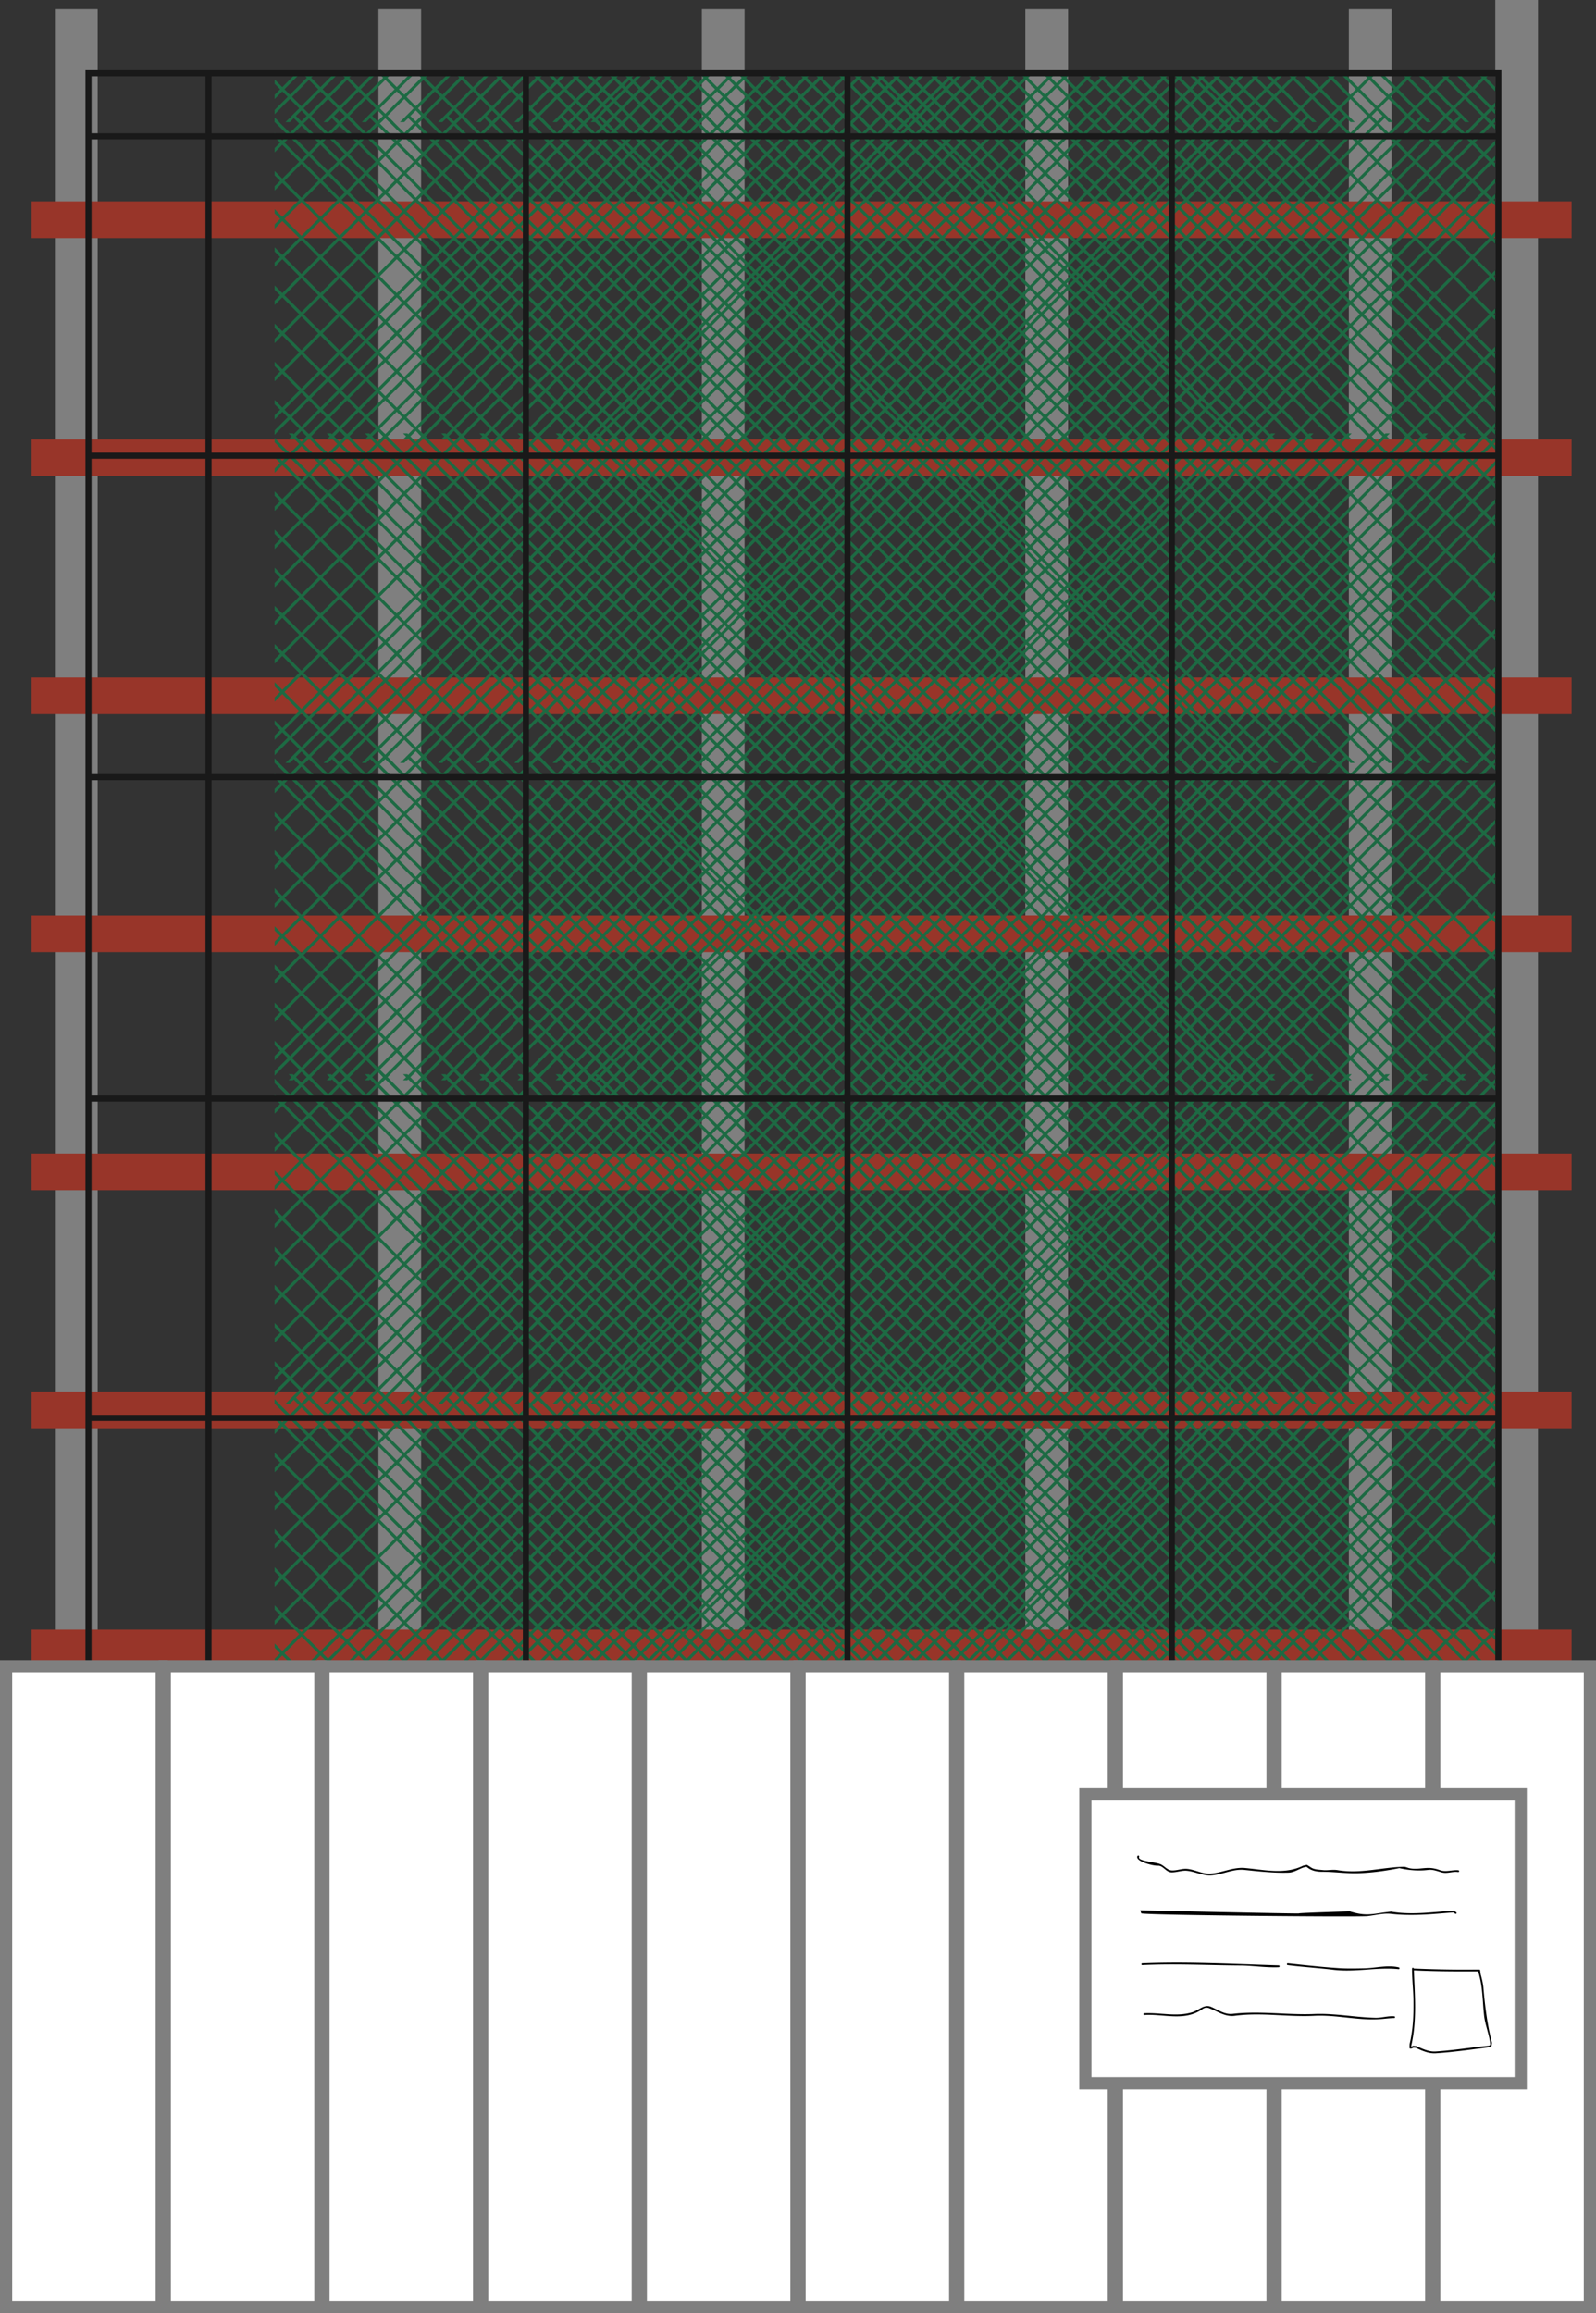 <svg xmlns="http://www.w3.org/2000/svg" xmlns:xlink="http://www.w3.org/1999/xlink" width="261.5" height="379"><rect width="100%" height="100%" fill="#333333" stroke="none"/><defs><clipPath id="a"><path d="M45 281h200.5v54H45Zm0 0"/></clipPath><clipPath id="c"><path d="M45 229h200.5v53H45Zm0 0"/></clipPath><clipPath id="d"><path d="M45 176h200.5v54H45Zm0 0"/></clipPath><clipPath id="e"><path d="M45 124h200.5v53H45Zm0 0"/></clipPath><clipPath id="f"><path d="M45 71h200.5v54H45Zm0 0"/></clipPath><clipPath id="g"><path d="M45 19h200.5v53H45Zm0 0"/></clipPath><clipPath id="h"><path d="M45 12h200.5v8H45Zm0 0"/></clipPath><clipPath id="i"><path d="M234 272h27.5v107H234Zm0 0"/></clipPath><path id="b" d="m-55.836-55.188.352.352h-.703Zm-.352.352h.704L.676 1.324h-.703Zm56.16 56.16h.704l-.352.352Zm-49.554-56.511.352.351h-.704zm-.352.351h.704L6.926 1.324h-.7Zm56.16 56.16h.7l-.352.352Zm-49.558-56.511.352.351h-.704zm-.352.351h.704l56.16 56.16h-.703Zm56.16 56.16h.704l-.352.352zm-49.558-56.511.352.351h-.704zm-.352.351h.704l56.16 56.16h-.703Zm56.16 56.16h.704l-.352.352zm-49.558-56.511.352.351h-.704zm-.352.351h.704l56.16 56.16h-.703Zm56.16 56.16h.704l-.352.352zm-49.554-56.511.351.351h-.703zm-.352.351h.703l56.16 56.16h-.703Zm56.16 56.16h.704l-.352.352zm-49.558-56.511.351.351h-.703zm-.352.351h.703l56.16 56.16h-.703Zm56.16 56.16h.704l-.352.352zm-49.558-56.511.351.351h-.703zm-.352.351h.703l56.16 56.16h-.703Zm56.16 56.16h.704l-.352.352ZM-5.824-55.187l.351.351h-.703zm-.352.351h.703l56.157 56.16h-.7Zm56.16 56.16h.7l-.352.352ZM.426-55.187l.351.351H.074Zm-.352.351h.703l56.16 56.16h-.703Zm56.16 56.16h.703l-.351.352ZM6.676-55.187l.351.351h-.703Zm-.352.351h.703l56.16 56.16h-.703Zm56.16 56.16h.703l-.351.352ZM12.93-55.187l.351.351h-.703zm-.352.351h.703l56.157 56.16h-.7Zm56.16 56.16h.7l-.352.352ZM19.18-55.187l.351.351h-.703zm-.352.351h.703l56.16 56.16h-.703Zm56.16 56.16h.703l-.351.352ZM25.43-55.187l.351.351h-.703zm-.352.351h.703l56.16 56.16h-.703Zm56.16 56.16h.703l-.351.352ZM31.684-55.187l.351.351h-.703zm-.352.351h.703l56.156 56.16h-.699Zm56.16 56.16h.7l-.352.352ZM37.934-55.187l.351.351h-.703zm-.352.351h.703l56.16 56.16h-.703Zm56.16 56.16h.703l-.351.352ZM44.184-55.187l.351.351h-.703zm-.352.351h.703l56.16 56.16h-.703Zm56.16 56.16h.703l-.351.352zM50.434-55.187l.351.351h-.703zm-.352.351h.703l56.16 56.16h-.703zm56.16 56.16h.703l-.351.352zm.352-56.511.351.351h-.703zm-.352.351h.703l-56.16 56.16h-.703Zm-56.16 56.16h.703l-.351.352zm50.262-56.511.351.351h-.703zm-.352.351h.703l-56.16 56.16h-.703Zm-56.16 56.16h.703l-.351.352Zm50.262-56.511.351.351h-.703zm-.352.351h.703l-56.16 56.16h-.703Zm-56.16 56.16h.703l-.351.352zM87.84-55.187l.351.351h-.703zm-.352.351h.703l-56.16 56.16h-.699ZM31.332 1.324h.7l-.348.352zM81.59-55.187l.351.351h-.703zm-.352.351h.703l-56.16 56.16h-.703Zm-56.16 56.16h.703l-.351.352zM75.34-55.187l.351.351h-.703zm-.352.351h.703l-56.16 56.16h-.703Zm-56.16 56.16h.703l-.351.352Zm50.258-56.511.352.351h-.704zm-.352.351h.704l-56.16 56.16h-.7ZM12.578 1.324h.7l-.348.352Zm50.258-56.511.352.351h-.704zm-.352.351h.703L7.028 1.324h-.703ZM6.324 1.324h.703l-.351.352Zm50.262-56.511.352.351h-.704zm-.352.351h.703L.778 1.324H.074ZM.074 1.324h.703l-.351.352Zm50.258-56.511.352.351h-.704zm-.352.351h.704l-56.16 56.16h-.7ZM-6.176 1.324h.7l-.348.352zm50.258-56.511.352.351h-.704zm-.352.351h.704l-56.16 56.16h-.704zm-56.16 56.16h.703l-.351.352zm50.262-56.511.352.351h-.704zm-.352.351h.704l-56.16 56.16h-.704zm-56.16 56.16h.703l-.351.352zm50.262-56.511.352.351h-.704zm-.352.351h.704l-56.16 56.16h-.704zm-56.16 56.16h.703l-.351.352zm50.258-56.511.352.351h-.703zm-.351.351h.703l-56.16 56.16h-.704zm-56.16 56.16h.703l-.352.352zm50.261-56.511.352.351h-.703zm-.351.351h.703l-56.16 56.16h-.704zm-56.16 56.16h.703l-.352.352zm50.261-56.511.352.351h-.703zm-.351.351h.703l-56.16 56.16h-.704zm-56.16 56.16h.703l-.352.352zM6.573-55.187l.352.351h-.703Zm-.351.351h.703l-56.16 56.16h-.7zm-56.157 56.16h.7l-.348.352zM.324-55.187l.352.351h-.703zm-.351.351h.703l-56.16 56.16h-.703Zm-56.16 56.16h.703l-.352.352zm0 0"/></defs><path fill="none" stroke="#7f7f7f" stroke-width="7" d="M12.5 1.5v372m53-372v372m53-372v372m53-372v372m53-372v372M248.5 0v372"/><path fill="#983529" d="M257.5 39v-6H5.168v6H257.5m0 39v-6H5.168v6H257.5m0 39v-6H5.168v6H257.5m0 39v-6H5.168v6H257.5m0 39v-6H5.168v6H257.5m0 39v-6H5.168v6H257.5m0 39v-6H5.168v6H257.5m0 39v-6H5.168v6H257.5m0 39v-6H5.168v6H257.5"/><g fill="#1d6a43" clip-path="url(#a)"><use xlink:href="#b" width="100%" height="100%" x="45.875" y="334.5"/><use xlink:href="#b" width="100%" height="100%" x="98.375" y="334.5"/><use xlink:href="#b" width="100%" height="100%" x="150.875" y="334.5"/><use xlink:href="#b" width="100%" height="100%" x="203.375" y="334.5"/></g><g fill="#1d6a43" clip-path="url(#c)"><use xlink:href="#b" width="100%" height="100%" x="45.875" y="282"/><use xlink:href="#b" width="100%" height="100%" x="98.375" y="282"/><use xlink:href="#b" width="100%" height="100%" x="150.875" y="282"/><use xlink:href="#b" width="100%" height="100%" x="203.375" y="282"/></g><g fill="#1d6a43" clip-path="url(#d)"><use xlink:href="#b" width="100%" height="100%" x="45.875" y="229.5"/><use xlink:href="#b" width="100%" height="100%" x="98.375" y="229.5"/><use xlink:href="#b" width="100%" height="100%" x="150.875" y="229.5"/><use xlink:href="#b" width="100%" height="100%" x="203.375" y="229.5"/></g><g fill="#1d6a43" clip-path="url(#e)"><use xlink:href="#b" width="100%" height="100%" x="45.875" y="177"/><use xlink:href="#b" width="100%" height="100%" x="98.375" y="177"/><use xlink:href="#b" width="100%" height="100%" x="150.875" y="177"/><use xlink:href="#b" width="100%" height="100%" x="203.375" y="177"/></g><g fill="#1d6a43" clip-path="url(#f)"><use xlink:href="#b" width="100%" height="100%" x="45.875" y="124.5"/><use xlink:href="#b" width="100%" height="100%" x="98.375" y="124.5"/><use xlink:href="#b" width="100%" height="100%" x="150.875" y="124.5"/><use xlink:href="#b" width="100%" height="100%" x="203.375" y="124.5"/></g><g fill="#1d6a43" clip-path="url(#g)"><use xlink:href="#b" width="100%" height="100%" x="45.875" y="72"/><use xlink:href="#b" width="100%" height="100%" x="98.375" y="72"/><use xlink:href="#b" width="100%" height="100%" x="150.875" y="72"/><use xlink:href="#b" width="100%" height="100%" x="203.375" y="72"/></g><g fill="#1d6a43" clip-path="url(#h)"><use xlink:href="#b" width="100%" height="100%" x="45.875" y="19.5"/><use xlink:href="#b" width="100%" height="100%" x="98.375" y="19.5"/><use xlink:href="#b" width="100%" height="100%" x="150.875" y="19.5"/><use xlink:href="#b" width="100%" height="100%" x="203.375" y="19.5"/></g><path fill="none" stroke="#191919" d="M245.5 372V12h-231v360zM14.5 74.668h231m-231 52.664h231M14.5 180h231m-231 52.313h231m-231 52.332h231m-231 52.71h231M34.168 11.918v360.144m52-360.144v360.144m52.687-360.144v360.144M192 11.918v360.144M14.5 22.332h231"/><path fill="#fff" d="M26.5 378V273H1v105h25.5"/><path fill="none" stroke="#7f7f7f" stroke-width="2" d="M26.5 378V273H1v105zm0 0"/><path fill="#fff" d="M52.5 378V273H27v105h25.5"/><path fill="none" stroke="#7f7f7f" stroke-width="2" d="M52.5 378V273H27v105zm0 0"/><path fill="#fff" d="M78.5 378V273H53v105h25.5"/><path fill="none" stroke="#7f7f7f" stroke-width="2" d="M78.5 378V273H53v105zm0 0"/><path fill="#fff" d="M104.5 378V273H79v105h25.5"/><path fill="none" stroke="#7f7f7f" stroke-width="2" d="M104.5 378V273H79v105zm0 0"/><path fill="#fff" d="M130.5 378V273H105v105h25.5"/><path fill="none" stroke="#7f7f7f" stroke-width="2" d="M130.5 378V273H105v105zm0 0"/><path fill="#fff" d="M156.5 378V273H131v105h25.5"/><path fill="none" stroke="#7f7f7f" stroke-width="2" d="M156.5 378V273H131v105zm0 0"/><path fill="#fff" d="M182.5 378V273H157v105h25.5"/><path fill="none" stroke="#7f7f7f" stroke-width="2" d="M182.5 378V273H157v105zm0 0"/><path fill="#fff" d="M208.5 378V273H183v105h25.5"/><path fill="none" stroke="#7f7f7f" stroke-width="2" d="M208.5 378V273H183v105zm0 0"/><path fill="#fff" d="M234.5 378V273H209v105h25.5"/><path fill="none" stroke="#7f7f7f" stroke-width="2" d="M234.5 378V273H209v105zm0 0"/><path fill="#fff" d="M260.5 378V273H235v105h25.5"/><g clip-path="url(#i)"><path fill="none" stroke="#7f7f7f" stroke-width="2" d="M260.5 378V273H235v105Zm0 0"/></g><path fill="#fff" d="M249.168 341.332V294h-71.336v47.332h71.336"/><path fill="none" stroke="#7f7f7f" stroke-width="2" d="M249.168 341.332V294h-71.336v47.332zm0 0"/><path d="M186.355 304.113c-.355.836 2.508 1.606 3.375 1.563.844-.031 1.301 1.043 2.188 1.086.875.03 1.719-.356 2.613-.25 1.332.144 2.531.832 3.895.758 1.855-.114 3.554-1.094 5.437-.907 2.438.25 4.825.524 7.25.45.93-.032 1.657-.583 2.512-.864l.512-.105-.117-.02.218.156c.688.551 1.575.688 2.387.688 1.988 0 3.957.3 5.938.238 2.25-.074 4.488-.386 6.707-.832 1.562.344 3.117.489 4.742.29.77-.094 1.468.199 2.207.406.906.25 1.781-.196 2.676-.051.085.011.156-.043.18-.125a.162.162 0 0 0-.126-.176c-.992-.094-1.98.332-2.949.008-.55-.195-1.094-.344-1.668-.375-1.133-.063-2.227.293-3.406.031-.313-.062-.594-.226-.906-.226-3.645.07-7.125 1.187-10.895.539-.813-.133-1.613.086-2.406-.008-.668-.075-1.387-.043-1.969-.461l-.55-.352a.175.175 0 0 0-.118-.023l-.582.125c.012 0 .012-.008.02-.008-3.02 1.508-6.426.656-9.665.375-.418-.031-.824 0-1.242.05-1.437.2-2.75.75-4.176.876-1.375.125-2.574-.637-3.918-.77-.863-.086-1.675.29-2.519.25-.75-.031-1.2-.73-1.856-1.012-.914-.394-3.851-.511-3.5-1.218a.168.168 0 0 0-.093-.2.171.171 0 0 0-.196.094M187 313.5c1.625.3 35.375.605 37.05.438 1.305-.137 2.575-.512 3.876-.364 3.449.383 6.762.04 10.156-.23.117-.012.23.125.344.207.074.043.168.023.21-.04a.155.155 0 0 0-.054-.21c-.164-.094-.344-.258-.508-.25-3.398.218-6.762.75-10.148.156-2.926.305-3.875.867-6.758-.04-.082-.01-8.324.25-8.336.333-.008.082-26.082-.512-26-.5l.168.5m.2 8.457c5.331-.258 10.663.031 16 .063 2.1.011 4.206.375 6.32.28.085-.007.136-.081.136-.163-.011-.086-.082-.149-.168-.137-7.445-.219-14.906-.645-22.351-.332-.074.008-.137.094-.117.176a.146.146 0 0 0 .18.113m23.769 0c2.488.313 4.969.461 7.5.762 3.605.437 7.094-.457 10.625-.106a.15.15 0 0 0 .199-.082.15.15 0 0 0-.086-.199c-1.883-.457-3.906.137-5.832.156-1.363.024-2.73.055-4.105-.039-2.758-.18-5.489-.492-8.239-.781-.082-.023-.168.04-.175.113-.024.082.039.168.113.176m-23.469 8.188c3.156-.227 6.594 1.117 9.543-.989a1.113 1.113 0 0 1 1.02-.156c1.394.531 2.667 1.48 4.238 1.27 4.398-.583 8.71.23 13.074 0 3.52-.176 6.988.761 10.512.562.832-.04 1.687-.176 2.539-.187a.143.143 0 0 0 .148-.145.143.143 0 0 0-.148-.145c-1.04-.085-2.04.27-3.051.25-3.344-.085-6.668-.761-10.012-.625-4.476.188-8.906-.554-13.406-.023-1.32.149-2.406-.695-3.582-1.176-1.094-.437-1.957.575-2.95.887-2.581.832-5.28.05-7.925.188a.142.142 0 0 0-.145.144c0 .082.063.145.145.145m44.168-7.332c3.5.175 7 .187 10.508.167h.187l-.144-.156-.012.25c.75 2.332.688 4.75.961 7.188.187 1.625.875 3.101 1.008 4.726l-.094.157.074-.082-.187.105c-2.926.281-5.813.77-8.75.957-1.113.074-2.145-.437-3.156-.894l-.5-.043c-.032 0-.063 0-.082.019l-.243.125.055-.02-.219.032.164.136-.02-.261c.981-4.176.583-8.438.427-12.668 0-.082-.063-.157-.145-.157-.082 0-.144.075-.144.157 0 1.742.207 3.468.238 5.199.031 2.394-.063 4.812-.637 7.168l-.02.582v.012a.16.16 0 0 0 .176.133l.211-.032c.02 0 .04-.008.051-.02l.238-.124-.07.02.414.023c1.043.488 2.125.976 3.274.906 2.843-.18 5.656-.594 8.488-.95l.562-.124a.153.153 0 0 0 .082-.082l.094-.543c-.77-2.98-1.145-5.98-1.406-9.063-.063-.718-.239-1.437-.438-2.144l-.093-.668v-.012c0-.082-.07-.144-.157-.144h-.457c-3.418.043-6.824-.032-10.238-.168a.144.144 0 0 0-.148.148c0 .082.062.145.148.145"/></svg>
